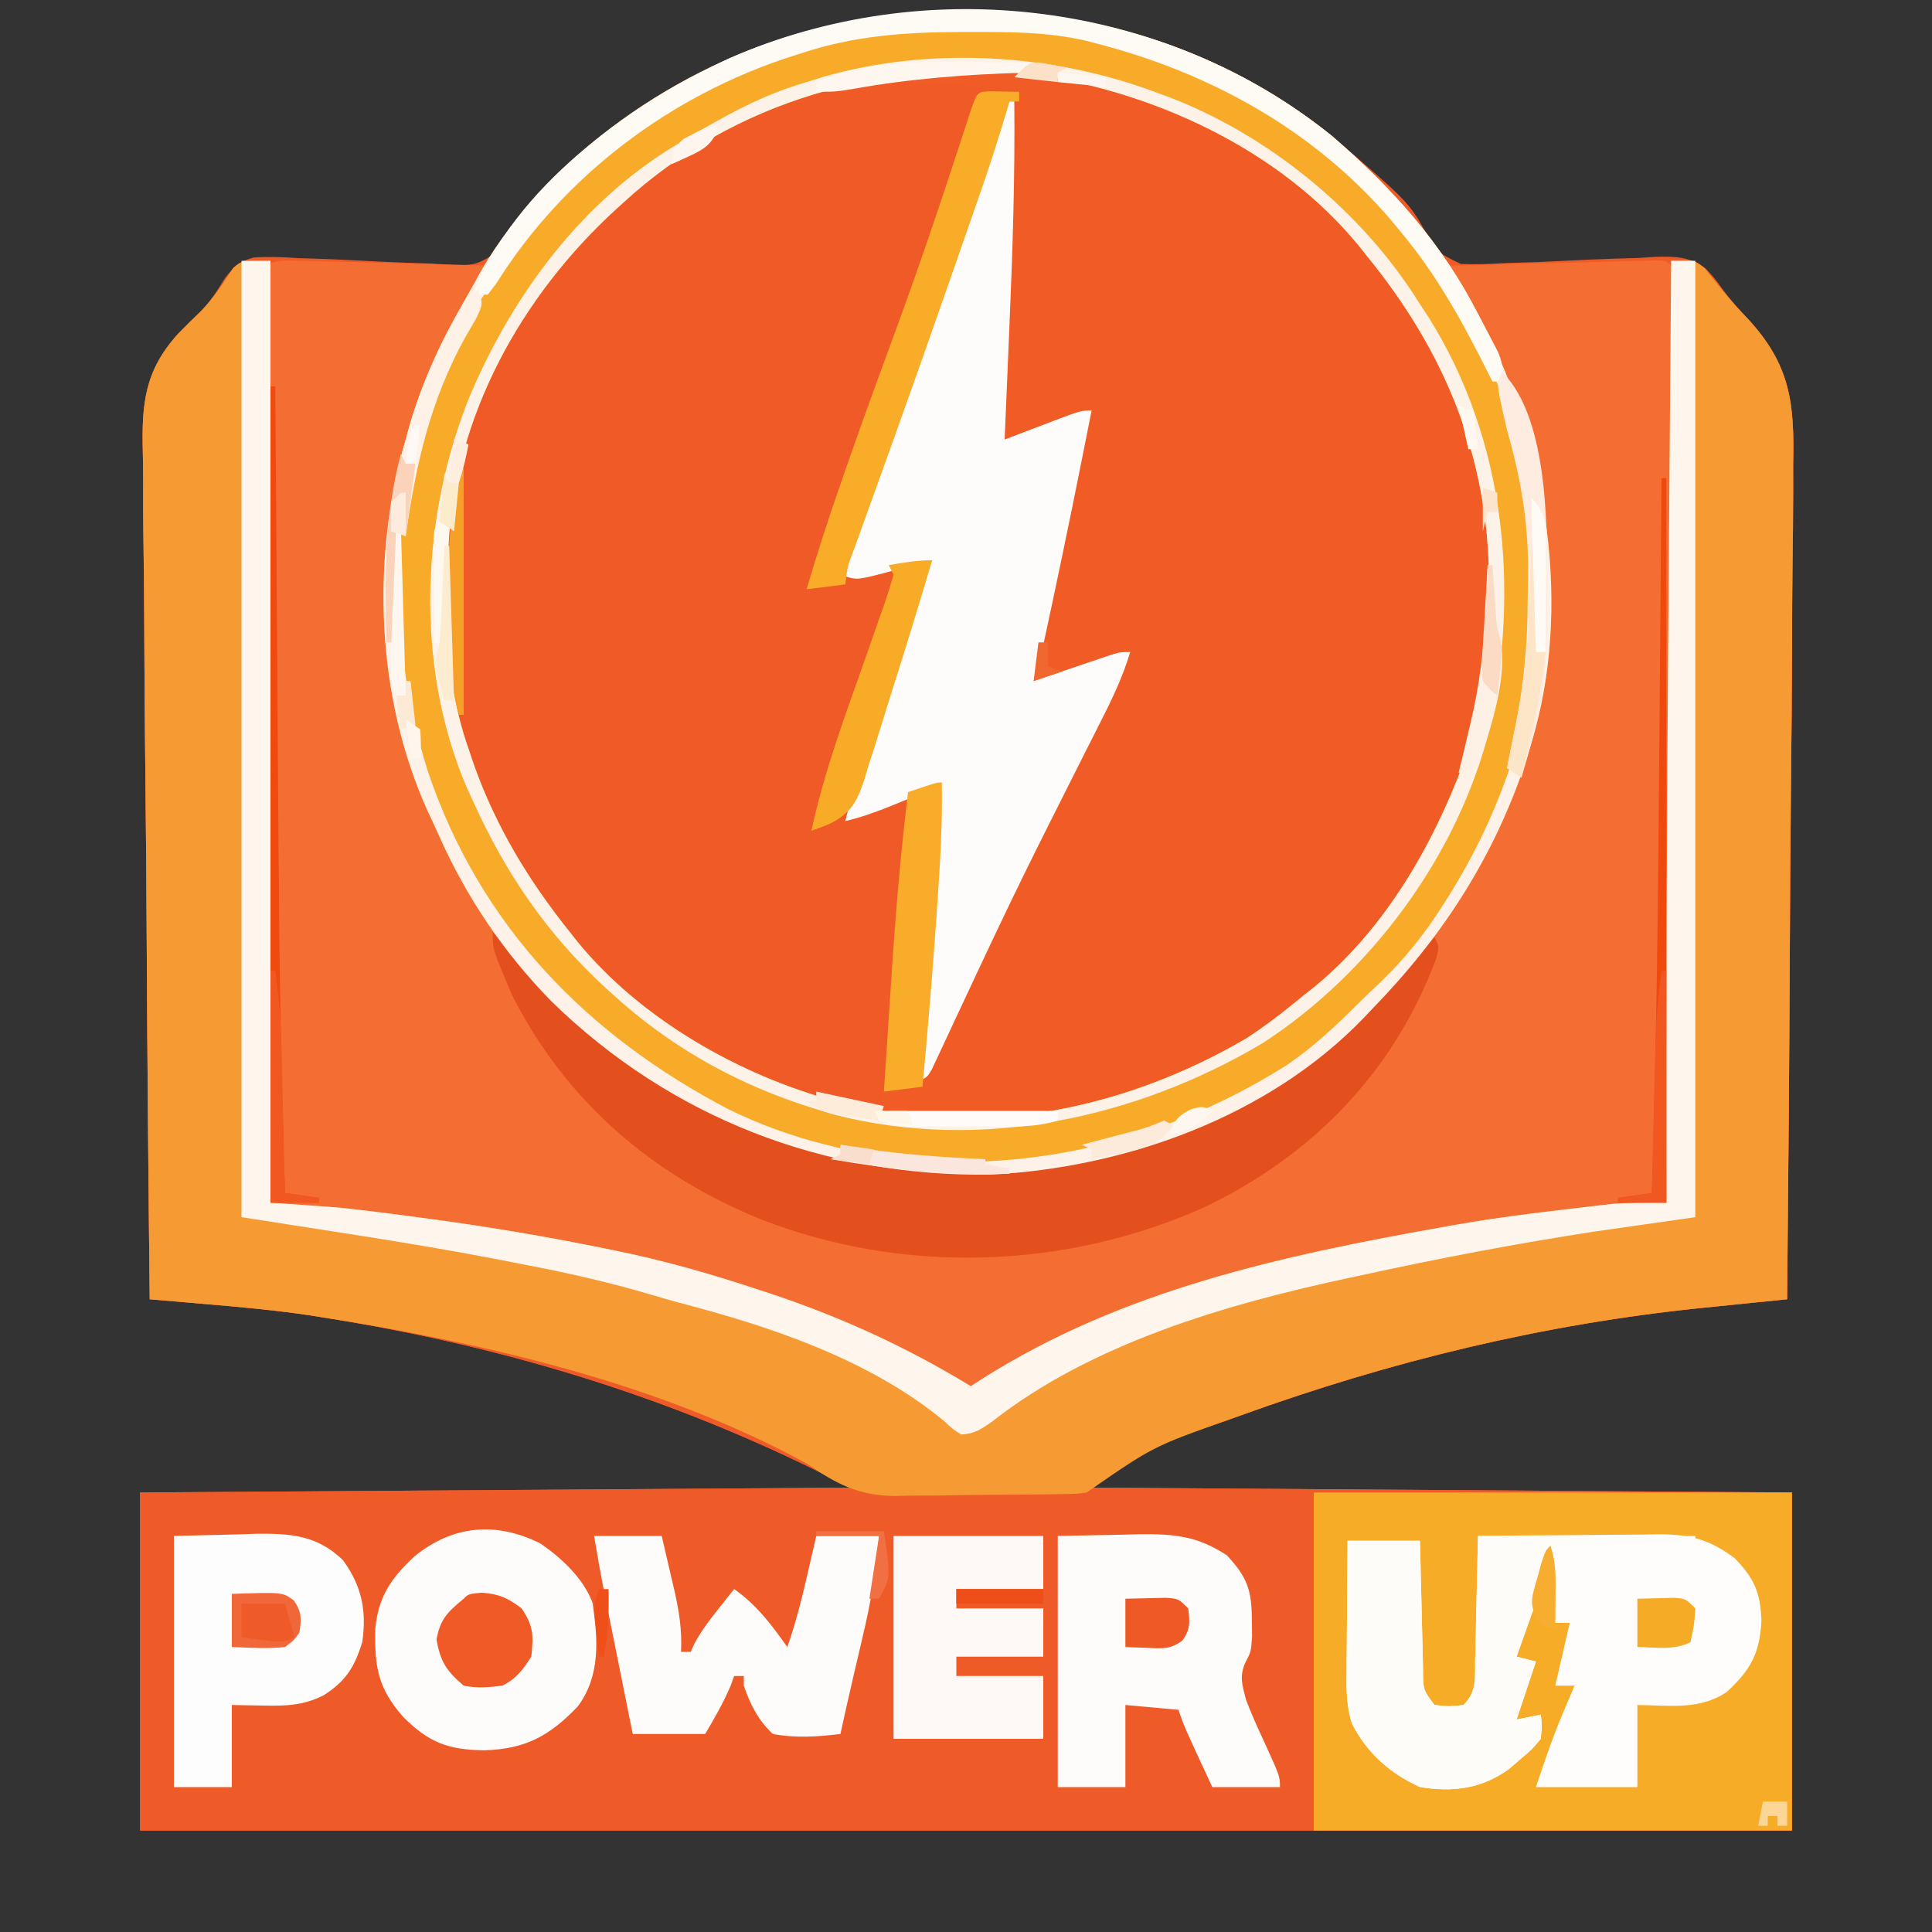 <?xml version="1.0" encoding="UTF-8"?>
<svg version="1.1" xmlns="http://www.w3.org/2000/svg" width="400" height="400">
<rect width="100%" height="100%" fill="#333333" stroke="none"/>
<path d="M0 0 C15.839 13.636 15.839 13.636 19.415 19.872 C22.145 24.337 22.145 24.337 26.717 26.514 C29.756 26.652 32.695 26.539 35.73 26.34 C37.999 26.273 40.267 26.206 42.535 26.139 C46.093 25.983 49.649 25.812 53.206 25.635 C56.651 25.478 60.095 25.376 63.543 25.277 C64.598 25.206 65.654 25.134 66.741 25.061 C70.888 24.951 73.968 24.921 77.388 27.428 C79.315 29.537 79.315 29.537 81.058 31.955 C82.662 34.073 84.193 35.888 86.018 37.783 C94.974 47.423 95.816 55.288 95.518 68.089 C95.515 69.983 95.517 71.877 95.523 73.77 C95.526 78.87 95.462 83.966 95.385 89.065 C95.316 94.409 95.31 99.752 95.297 105.096 C95.263 115.197 95.172 125.297 95.062 135.397 C94.938 146.903 94.878 158.41 94.823 169.917 C94.708 193.57 94.515 217.223 94.27 240.875 C93.456 240.957 92.641 241.039 91.803 241.124 C88.72 241.435 85.638 241.749 82.556 242.064 C80.591 242.264 78.626 242.462 76.66 242.66 C43.772 246.028 12.343 253.655 -18.73 264.875 C-19.512 265.156 -20.294 265.437 -21.099 265.726 C-36.432 270.997 -36.432 270.997 -49.73 279.875 C22.045 280.37 22.045 280.37 95.27 280.875 C95.27 303.975 95.27 327.075 95.27 350.875 C-17.59 350.875 -130.45 350.875 -246.73 350.875 C-246.73 327.775 -246.73 304.675 -246.73 280.875 C-198.22 280.545 -149.71 280.215 -99.73 279.875 C-134.326 261.825 -170.399 250.712 -208.918 244.625 C-209.865 244.474 -210.812 244.323 -211.788 244.167 C-219.059 243.091 -226.347 242.443 -233.669 241.821 C-234.735 241.73 -235.8 241.638 -236.897 241.544 C-239.508 241.32 -242.119 241.097 -244.73 240.875 C-245.011 216.083 -245.223 191.292 -245.352 166.499 C-245.414 154.986 -245.498 143.475 -245.636 131.962 C-245.756 121.924 -245.833 111.886 -245.86 101.847 C-245.875 96.534 -245.912 91.224 -245.999 85.913 C-246.081 80.904 -246.106 75.897 -246.088 70.888 C-246.091 69.058 -246.115 67.229 -246.161 65.4 C-246.402 55.399 -245.768 48.638 -238.866 41.008 C-237.309 39.413 -235.725 37.854 -234.118 36.31 C-232.138 34.262 -230.688 31.957 -229.205 29.535 C-227.263 27.011 -226.311 26.034 -223.22 25.187 C-220.141 24.981 -217.215 25.095 -214.137 25.312 C-212.478 25.364 -212.478 25.364 -210.787 25.416 C-206.075 25.562 -201.371 25.816 -196.664 26.06 C-193.217 26.223 -189.772 26.331 -186.324 26.438 C-185.267 26.512 -184.209 26.587 -183.12 26.664 C-177.323 26.861 -177.323 26.861 -172.535 23.927 C-170.755 21.65 -169.227 19.345 -167.73 16.875 C-126.684 -33.086 -50.165 -40.385 0 0 Z " fill="#EF5A26" transform="translate(275.73,28.125)"/>
<path d="M0 0 C0 64.35 0 128.7 0 195 C4.62 195.33 9.24 195.66 14 196 C19.765 196.598 25.507 197.35 31.25 198.125 C32.437 198.284 32.437 198.284 33.649 198.447 C45.619 200.073 57.479 202.075 69.312 204.5 C69.993 204.637 70.674 204.775 71.375 204.916 C81.476 206.973 91.225 209.765 101 213 C102.006 213.331 103.011 213.663 104.048 214.004 C118.598 218.897 131.884 225.02 145 233 C145.764 232.504 146.529 232.007 147.316 231.496 C176.355 213.08 209.536 205.942 243 200 C244.468 199.739 244.468 199.739 245.966 199.473 C253.369 198.197 260.787 197.229 268.25 196.375 C269.928 196.174 269.928 196.174 271.641 195.969 C272.734 195.842 273.827 195.716 274.953 195.586 C275.924 195.473 276.895 195.36 277.896 195.244 C281.613 194.952 285.271 194.985 289 195 C288.999 194.42 288.998 193.84 288.997 193.243 C288.923 152.552 289.12 111.868 289.445 71.178 C289.508 63.383 289.567 55.587 289.627 47.792 C289.748 31.861 289.873 15.931 290 0 C294.769 -0.185 294.769 -0.185 296.852 1.477 C298.104 2.994 299.341 4.524 300.567 6.063 C302.267 8.115 303.947 10.006 305.79 11.912 C314.714 21.544 315.545 29.443 315.249 42.214 C315.246 44.108 315.247 46.002 315.254 47.895 C315.257 52.995 315.192 58.091 315.115 63.19 C315.046 68.534 315.04 73.877 315.027 79.221 C314.993 89.322 314.903 99.422 314.792 109.522 C314.669 121.028 314.609 132.535 314.554 144.042 C314.439 167.695 314.246 191.348 314 215 C313.186 215.082 312.372 215.164 311.533 215.249 C308.451 215.56 305.368 215.874 302.286 216.189 C300.321 216.389 298.356 216.587 296.391 216.785 C263.502 220.153 232.073 227.78 201 239 C200.218 239.281 199.437 239.562 198.631 239.851 C183.299 245.122 183.299 245.122 170 254 C241.775 254.495 241.775 254.495 315 255 C315 278.1 315 301.2 315 325 C202.14 325 89.28 325 -27 325 C-27 301.9 -27 278.8 -27 255 C21.51 254.67 70.02 254.34 120 254 C85.405 235.95 49.332 224.837 10.812 218.75 C9.866 218.599 8.919 218.448 7.943 218.292 C0.672 217.216 -6.617 216.568 -13.939 215.946 C-15.004 215.855 -16.069 215.763 -17.167 215.669 C-19.778 215.445 -22.389 215.222 -25 215 C-25.281 190.208 -25.492 165.417 -25.622 140.624 C-25.684 129.111 -25.768 117.6 -25.905 106.087 C-26.025 96.049 -26.102 86.011 -26.129 75.972 C-26.145 70.659 -26.181 65.349 -26.269 60.038 C-26.351 55.029 -26.375 50.022 -26.357 45.013 C-26.361 43.183 -26.384 41.354 -26.43 39.525 C-26.671 29.538 -26.04 22.764 -19.157 15.135 C-17.605 13.537 -16.026 11.979 -14.417 10.438 C-11.767 7.749 -9.778 4.606 -7.695 1.477 C-6 0 -6 0 0 0 Z " fill="#EF5B28" transform="translate(56,54)"/>
<path d="M0 0 C0.881 0.02 1.762 0.04 2.669 0.061 C3.621 0.088 4.573 0.115 5.554 0.143 C6.528 0.166 7.502 0.19 8.505 0.214 C11.623 0.291 14.741 0.375 17.859 0.459 C19.97 0.512 22.08 0.565 24.191 0.617 C29.372 0.747 34.553 0.882 39.734 1.022 C39.342 1.733 38.95 2.445 38.547 3.177 C27.465 23.38 19.265 43.482 19.484 66.897 C19.491 67.952 19.497 69.007 19.504 70.094 C19.603 77.562 20.065 84.722 21.734 92.022 C22.101 93.725 22.101 93.725 22.476 95.463 C27.142 114.934 35.835 131.751 48.734 147.022 C49.411 147.845 50.087 148.669 50.785 149.518 C69.867 171.879 99.652 185.457 128.646 187.881 C139.828 188.634 150.709 188.148 161.734 186.022 C162.962 185.788 164.191 185.555 165.457 185.315 C187.258 180.535 206.787 169.53 222.734 154.022 C223.344 153.462 223.953 152.903 224.582 152.326 C244.563 133.482 257.053 104.757 258.152 77.526 C258.413 64.152 258.149 51 254.734 38.022 C254.417 36.806 254.1 35.591 253.773 34.338 C250.738 24.167 245.837 15.105 240.686 5.868 C239.734 4.022 239.734 4.022 238.734 1.022 C245.124 0.854 251.514 0.694 257.905 0.54 C260.081 0.486 262.257 0.431 264.432 0.374 C267.552 0.292 270.672 0.217 273.792 0.143 C274.772 0.116 275.751 0.089 276.76 0.061 C277.66 0.041 278.561 0.021 279.49 0 C280.287 -0.02 281.084 -0.04 281.905 -0.061 C283.734 0.022 283.734 0.022 284.734 1.022 C284.832 2.635 284.86 4.253 284.861 5.87 C284.864 6.922 284.867 7.974 284.869 9.058 C284.866 10.807 284.866 10.807 284.863 12.592 C284.866 14.425 284.866 14.425 284.869 16.295 C284.872 19.677 284.871 23.059 284.868 26.441 C284.866 30.036 284.868 33.632 284.87 37.228 C284.871 43.33 284.869 49.432 284.864 55.534 C284.86 61.672 284.859 67.81 284.864 73.948 C284.896 114.317 284.585 154.66 283.734 195.022 C282.426 195.158 281.118 195.295 279.771 195.435 C278.04 195.617 276.309 195.798 274.578 195.979 C273.718 196.069 272.857 196.159 271.971 196.251 C266.212 196.856 260.465 197.502 254.734 198.334 C253.887 198.457 253.04 198.579 252.167 198.706 C240.297 200.478 228.506 202.694 216.734 205.022 C215.773 205.21 214.813 205.397 213.823 205.591 C187.61 210.814 161.234 219.272 138.734 234.022 C137.639 233.295 137.639 233.295 136.523 232.553 C99.935 209.065 55.367 202.684 13.025 197.633 C12.182 197.532 11.339 197.432 10.47 197.328 C8.884 197.14 7.297 196.953 5.71 196.77 C2.008 196.334 -1.618 195.778 -5.266 195.022 C-6.143 153.891 -6.401 112.784 -6.338 71.646 C-6.327 63.911 -6.321 56.175 -6.316 48.44 C-6.306 32.634 -6.289 16.828 -6.266 1.022 C-3.912 -0.155 -2.618 -0.067 0 0 Z " fill="#F46E33" transform="translate(61.266,53.978)"/>
<path d="M0 0 C0 64.35 0 128.7 0 195 C4.62 195.33 9.24 195.66 14 196 C19.765 196.598 25.507 197.35 31.25 198.125 C32.437 198.284 32.437 198.284 33.649 198.447 C45.619 200.073 57.479 202.075 69.312 204.5 C69.993 204.637 70.674 204.775 71.375 204.916 C81.476 206.973 91.225 209.765 101 213 C102.006 213.331 103.011 213.663 104.048 214.004 C118.598 218.897 131.884 225.02 145 233 C145.764 232.504 146.529 232.007 147.316 231.496 C176.355 213.08 209.536 205.942 243 200 C244.468 199.739 244.468 199.739 245.966 199.473 C253.369 198.197 260.787 197.229 268.25 196.375 C269.928 196.174 269.928 196.174 271.641 195.969 C272.734 195.842 273.827 195.716 274.953 195.586 C275.924 195.473 276.895 195.36 277.896 195.244 C281.613 194.952 285.271 194.985 289 195 C288.999 194.42 288.998 193.84 288.997 193.243 C288.923 152.552 289.12 111.868 289.445 71.178 C289.508 63.383 289.567 55.587 289.627 47.792 C289.748 31.861 289.873 15.931 290 0 C294.769 -0.185 294.769 -0.185 296.852 1.477 C298.104 2.994 299.341 4.524 300.567 6.063 C302.267 8.115 303.947 10.006 305.79 11.912 C314.714 21.544 315.545 29.443 315.249 42.214 C315.246 44.108 315.247 46.002 315.254 47.895 C315.257 52.995 315.192 58.091 315.115 63.19 C315.046 68.534 315.04 73.877 315.027 79.221 C314.993 89.322 314.903 99.422 314.792 109.522 C314.669 121.028 314.609 132.535 314.554 144.042 C314.439 167.695 314.246 191.348 314 215 C313.186 215.082 312.372 215.164 311.533 215.249 C308.451 215.56 305.368 215.874 302.286 216.189 C300.321 216.389 298.356 216.587 296.391 216.785 C263.502 220.153 232.073 227.78 201 239 C200.218 239.281 199.437 239.562 198.631 239.851 C182.697 245.493 182.697 245.493 169 255 C167.005 255.281 167.005 255.281 164.525 255.322 C163.597 255.341 162.668 255.361 161.712 255.38 C160.199 255.393 160.199 255.393 158.656 255.406 C157.098 255.423 157.098 255.423 155.508 255.441 C153.302 255.46 151.097 255.473 148.891 255.48 C145.541 255.5 142.193 255.562 138.844 255.625 C136.698 255.638 134.552 255.649 132.406 255.656 C131.414 255.681 130.422 255.706 129.4 255.731 C121.757 255.683 117.211 253.263 111 249 C80.826 232.515 44.495 224.064 10.812 218.75 C9.866 218.599 8.919 218.448 7.944 218.292 C0.672 217.216 -6.616 216.568 -13.939 215.946 C-15.004 215.855 -16.069 215.763 -17.167 215.669 C-19.778 215.445 -22.389 215.222 -25 215 C-25.281 190.208 -25.492 165.417 -25.622 140.624 C-25.684 129.111 -25.768 117.6 -25.905 106.087 C-26.025 96.049 -26.102 86.011 -26.129 75.972 C-26.145 70.659 -26.181 65.349 -26.269 60.038 C-26.351 55.029 -26.375 50.022 -26.357 45.013 C-26.361 43.183 -26.384 41.354 -26.43 39.525 C-26.671 29.538 -26.04 22.764 -19.157 15.135 C-17.605 13.537 -16.026 11.979 -14.417 10.438 C-11.767 7.749 -9.778 4.606 -7.695 1.477 C-6 0 -6 0 0 0 Z " fill="#F69B34" transform="translate(56,54)"/>
<path d="M0 0 C1.194 0.007 1.194 0.007 2.411 0.015 C27.361 0.493 50.726 9.499 69.938 25.312 C71.026 26.173 71.026 26.173 72.137 27.051 C90.717 42.346 105.366 68.757 107.754 92.729 C109.942 123.598 104.779 153.019 84.016 176.961 C83.33 177.737 82.644 178.513 81.938 179.312 C81.437 179.944 80.937 180.576 80.422 181.227 C70.563 193.635 56.026 201.655 41.938 208.312 C40.782 208.869 39.627 209.426 38.438 210 C33.367 211.902 28.219 213.14 22.938 214.312 C21.634 214.626 21.634 214.626 20.305 214.945 C13.25 216.406 6.24 216.52 -0.938 216.562 C-1.937 216.572 -2.936 216.581 -3.966 216.591 C-9.058 216.569 -13.3 216.347 -18.062 214.312 C-17.733 213.322 -17.402 212.333 -17.062 211.312 C-14.422 210.982 -11.783 210.653 -9.062 210.312 C-8.732 209.16 -8.402 208.008 -8.062 206.82 C-5.799 200.042 -2.439 193.768 0.8 187.418 C2.737 183.619 4.655 179.809 6.574 176 C7.144 174.87 7.144 174.87 7.726 173.718 C10.818 167.58 13.812 161.4 16.75 155.188 C22.297 143.471 28.101 131.887 33.938 120.312 C33.403 120.494 32.868 120.676 32.317 120.863 C29.9 121.683 27.481 122.498 25.062 123.312 C24.221 123.599 23.379 123.885 22.512 124.18 C21.303 124.586 21.303 124.586 20.07 125 C19.327 125.251 18.583 125.503 17.817 125.762 C15.938 126.312 15.938 126.312 13.938 126.312 C15.21 119.153 16.579 112.021 18.066 104.902 C18.358 103.501 18.358 103.501 18.656 102.072 C19.063 100.121 19.47 98.171 19.879 96.221 C20.505 93.227 21.127 90.232 21.748 87.236 C22.146 85.333 22.543 83.43 22.941 81.527 C23.127 80.632 23.312 79.736 23.503 78.813 C23.677 77.988 23.851 77.162 24.03 76.312 C24.181 75.586 24.333 74.86 24.489 74.111 C24.938 72.312 24.938 72.312 25.938 70.312 C24.806 70.746 23.674 71.179 22.508 71.625 C21.026 72.188 19.544 72.75 18.062 73.312 C17.316 73.599 16.57 73.885 15.801 74.18 C10.164 76.312 10.164 76.312 7.938 76.312 C7.627 59.781 8.131 43.325 8.875 26.812 C8.919 25.815 8.962 24.817 9.007 23.789 C9.133 20.932 9.266 18.075 9.402 15.219 C9.441 14.349 9.48 13.479 9.519 12.583 C9.822 6.544 9.822 6.544 10.938 4.312 C8.13 3.533 5.517 3.141 2.609 2.996 C1.411 2.933 1.411 2.933 0.188 2.869 C-1.05 2.81 -1.05 2.81 -2.312 2.75 C-3.153 2.707 -3.993 2.664 -4.859 2.619 C-6.927 2.513 -8.995 2.412 -11.062 2.312 C-7.314 -0.187 -4.345 -0.032 0 0 Z " fill="#F05B26" transform="translate(200.062,14.688)"/>
<path d="M0 0 C12.482 10.746 22.789 22.146 30.27 36.875 C30.746 37.79 30.746 37.79 31.232 38.723 C44.534 64.441 49.919 97.73 41.27 125.875 C40.929 127.008 40.589 128.141 40.238 129.309 C33.658 149.249 22.861 165.92 8.27 180.875 C7.457 181.734 7.457 181.734 6.628 182.611 C-13.147 203.137 -42.742 213.654 -70.723 215.078 C-105.152 215.494 -136.762 203.354 -161.496 179.262 C-171.446 169.115 -179.182 157.627 -184.936 144.665 C-185.66 143.034 -186.42 141.418 -187.184 139.805 C-197.859 116.202 -198.942 87.519 -191.73 62.875 C-191.38 61.607 -191.029 60.338 -190.668 59.031 C-187.616 48.942 -182.931 39.999 -177.73 30.875 C-177.188 29.888 -176.645 28.9 -176.086 27.883 C-161.951 3.764 -135.19 -14.625 -108.41 -21.742 C-70.594 -31.159 -30.84 -24.827 0 0 Z M-146.73 13.875 C-147.247 14.344 -147.764 14.813 -148.296 15.296 C-167.817 33.195 -181.614 58.021 -182.871 84.885 C-183.28 99.366 -183.635 113.108 -178.73 126.875 C-178.17 128.551 -178.17 128.551 -177.598 130.262 C-172.994 143.144 -166.258 154.231 -157.73 164.875 C-157.194 165.554 -156.658 166.234 -156.105 166.934 C-143 182.924 -122.563 194.557 -102.73 199.875 C-101.653 200.173 -100.575 200.471 -99.465 200.777 C-71.39 207.487 -42.344 201.27 -17.73 186.875 C-13.506 184.16 -9.601 181.07 -5.73 177.875 C-4.954 177.263 -4.178 176.65 -3.379 176.02 C11.001 164.104 20.795 147.15 27.27 129.875 C27.714 128.725 27.714 128.725 28.168 127.551 C31.947 117.129 32.595 106.433 32.52 95.438 C32.527 94.313 32.535 93.188 32.543 92.029 C32.484 66.509 23.306 44.478 7.27 24.875 C6.736 24.201 6.202 23.527 5.652 22.832 C-10.735 2.769 -36.968 -9.238 -62.137 -12.773 C-93.074 -15.8 -123.628 -7.363 -146.73 13.875 Z " fill="#F8AB29" transform="translate(275.73,28.125)"/>
<path d="M0 0 C32.67 0 65.34 0 99 0 C99 23.1 99 46.2 99 70 C66.33 70 33.66 70 0 70 C0 46.9 0 23.8 0 0 Z " fill="#F7AC27" transform="translate(272,309)"/>
<path d="M0 0 C0.33 0 0.66 0 1 0 C1.157 15.443 0.664 30.823 0 46.25 C-0.097 48.568 -0.193 50.885 -0.289 53.203 C-0.522 58.802 -0.759 64.401 -1 70 C0.132 69.567 1.264 69.134 2.43 68.688 C3.911 68.125 5.393 67.562 6.875 67 C7.621 66.714 8.368 66.428 9.137 66.133 C14.773 64 14.773 64 17 64 C14.35 77.48 11.621 90.941 8.75 104.375 C8.363 106.192 8.363 106.192 7.968 108.046 C7.726 109.173 7.484 110.3 7.234 111.461 C7.02 112.459 6.806 113.457 6.585 114.486 C6 117 6 117 5 120 C5.535 119.818 6.07 119.636 6.621 119.449 C9.038 118.63 11.456 117.815 13.875 117 C14.717 116.714 15.559 116.428 16.426 116.133 C17.634 115.727 17.634 115.727 18.867 115.312 C19.611 115.061 20.354 114.81 21.121 114.551 C23 114 23 114 25 114 C23.494 118.995 21.393 123.461 19.035 128.09 C18.646 128.863 18.257 129.636 17.856 130.432 C17.025 132.082 16.192 133.731 15.357 135.379 C13.179 139.683 11.015 143.994 8.852 148.305 C8.426 149.152 8.001 149.999 7.563 150.871 C4.287 157.404 1.076 163.963 -2.062 170.562 C-2.481 171.441 -2.899 172.32 -3.33 173.225 C-5.507 177.815 -7.662 182.416 -9.812 187.02 C-10.274 188.002 -10.735 188.984 -11.211 189.996 C-12.09 191.868 -12.963 193.742 -13.83 195.619 C-14.411 196.856 -14.411 196.856 -15.004 198.117 C-15.342 198.845 -15.681 199.574 -16.03 200.324 C-17 202 -17 202 -19 203 C-18.879 201.76 -18.758 200.52 -18.633 199.242 C-17.55 187.901 -16.644 176.554 -15.875 165.188 C-15.744 163.286 -15.744 163.286 -15.61 161.345 C-15.183 154.88 -14.902 148.479 -15 142 C-16.036 142.422 -17.073 142.843 -18.141 143.277 C-19.51 143.831 -20.88 144.384 -22.25 144.938 C-22.932 145.215 -23.614 145.493 -24.316 145.779 C-27.519 147.07 -30.638 148.218 -34 149 C-31.578 139.055 -28.174 129.431 -24.847 119.763 C-23.867 116.914 -22.892 114.064 -21.918 111.213 C-21.297 109.401 -20.676 107.589 -20.055 105.777 C-19.763 104.925 -19.471 104.073 -19.171 103.196 C-18.9 102.41 -18.63 101.625 -18.351 100.816 C-17.995 99.78 -17.995 99.78 -17.632 98.723 C-17 97 -17 97 -16 95 C-17.68 95.451 -17.68 95.451 -19.395 95.91 C-20.867 96.295 -22.34 96.679 -23.812 97.062 C-24.919 97.361 -24.919 97.361 -26.049 97.666 C-31.66 99.113 -31.66 99.113 -35 98 C-25.839 71.9 -16.672 45.802 -7.375 19.75 C-7.054 18.85 -6.733 17.949 -6.403 17.022 C-5.507 14.509 -4.609 11.996 -3.711 9.484 C-3.448 8.747 -3.186 8.01 -2.915 7.251 C-1.115 2.231 -1.115 2.231 0 0 Z " fill="#FEFCFA" transform="translate(209,21)"/>
<path d="M0 0 C1.98 0 3.96 0 6 0 C6 64.35 6 128.7 6 195 C10.62 195.33 15.24 195.66 20 196 C25.765 196.598 31.507 197.35 37.25 198.125 C38.437 198.284 38.437 198.284 39.649 198.447 C51.619 200.073 63.479 202.075 75.312 204.5 C75.993 204.637 76.674 204.775 77.375 204.916 C87.476 206.973 97.225 209.765 107 213 C108.006 213.331 109.011 213.663 110.048 214.004 C124.598 218.897 137.884 225.02 151 233 C151.764 232.504 152.529 232.007 153.316 231.496 C182.355 213.08 215.536 205.942 249 200 C249.979 199.826 250.957 199.652 251.966 199.473 C259.369 198.197 266.787 197.229 274.25 196.375 C275.928 196.174 275.928 196.174 277.641 195.969 C278.734 195.842 279.827 195.716 280.953 195.586 C281.924 195.473 282.895 195.36 283.896 195.244 C287.613 194.952 291.271 194.985 295 195 C294.999 194.42 294.998 193.84 294.997 193.243 C294.923 152.552 295.12 111.868 295.445 71.178 C295.508 63.383 295.567 55.587 295.627 47.792 C295.748 31.861 295.873 15.931 296 0 C297.65 0 299.3 0 301 0 C301 65.34 301 130.68 301 198 C294.07 198.99 287.14 199.98 280 201 C263.883 203.477 247.929 206.52 232 210 C231.226 210.165 230.452 210.329 229.655 210.499 C204.125 215.942 176.052 224.065 155.305 240.398 C153.061 241.958 151.725 242.861 149 243 C147.309 241.918 147.309 241.918 145.438 240.188 C129.966 227.443 109.655 220.676 90.537 215.689 C88.653 215.177 86.776 214.636 84.905 214.081 C76.56 211.605 68.192 209.669 59.65 208.037 C57.583 207.641 55.518 207.231 53.453 206.82 C35.706 203.385 17.876 200.823 0 198 C0 132.66 0 67.32 0 0 Z " fill="#FEF6ED" transform="translate(50,54)"/>
<path d="M0 0 C3.148 3.085 6.127 6.247 9.044 9.554 C29.661 32.691 59.063 46.917 90 49 C100.493 49.537 110.662 48.994 121 47 C122.228 46.767 123.457 46.533 124.723 46.293 C146.496 41.52 166.096 30.527 182 15 C182.645 14.383 183.289 13.765 183.953 13.129 C187.889 9.287 191.471 5.217 195 1 C196 3 196 3 195.32 5.547 C186.546 29.059 169.527 46.482 146.916 57.152 C118.264 69.828 85.102 70.836 55.914 59.605 C33.053 50.411 15.152 35.037 4 13 C0 3.599 0 3.599 0 0 Z " fill="#E3501E" transform="translate(102,193)"/>
<path d="M0 0 C6.299 -0.076 12.597 -0.129 18.896 -0.165 C21.038 -0.18 23.18 -0.2 25.321 -0.226 C28.404 -0.263 31.487 -0.28 34.57 -0.293 C35.524 -0.308 36.477 -0.324 37.459 -0.34 C43.82 -0.341 47.928 0.699 53.117 4.586 C57.189 8.73 58.507 11.767 58.688 17.625 C58.296 24.39 56.45 27.733 51.5 32.312 C45.865 36.116 39.576 35.071 33 35 C33 40.61 33 46.22 33 52 C26.07 52 19.14 52 12 52 C13.787 46.639 15.496 41.591 17.688 36.438 C18.124 35.405 18.561 34.372 19.012 33.309 C19.338 32.547 19.664 31.785 20 31 C18.68 31 17.36 31 16 31 C16.99 26.71 17.98 22.42 19 18 C17.68 18 16.36 18 15 18 C15 13.05 15 8.1 15 3 C14.662 4.085 14.325 5.171 13.977 6.289 C13.526 7.734 13.076 9.18 12.625 10.625 C12.403 11.338 12.182 12.051 11.953 12.785 C10.678 16.872 9.369 20.944 8 25 C9.32 25.33 10.64 25.66 12 26 C10.68 29.96 9.36 33.92 8 38 C10.475 37.505 10.475 37.505 13 37 C13.262 39.238 13.262 39.238 13 42 C11.207 44.168 11.207 44.168 8.812 46.188 C8.035 46.862 7.258 47.536 6.457 48.23 C0.719 52.363 -5.092 53.087 -12 52 C-18.184 49.194 -23.003 44.943 -26.085 38.857 C-27.267 35.165 -27.249 31.687 -27.195 27.855 C-27.192 27.086 -27.19 26.316 -27.187 25.523 C-27.176 23.078 -27.15 20.633 -27.125 18.188 C-27.115 16.524 -27.106 14.861 -27.098 13.197 C-27.077 9.131 -27.038 5.066 -27 1 C-22.05 1 -17.1 1 -12 1 C-11.951 3.287 -11.902 5.574 -11.852 7.93 C-11.798 10.141 -11.74 12.351 -11.683 14.562 C-11.644 16.1 -11.609 17.639 -11.578 19.177 C-11.533 21.387 -11.475 23.596 -11.414 25.805 C-11.403 26.494 -11.391 27.184 -11.379 27.895 C-11.35 31.892 -11.35 31.892 -9 35 C-6 35.333 -6 35.333 -3 35 C-0.17 32.17 -0.648 29.38 -0.586 25.586 C-0.567 24.856 -0.547 24.127 -0.527 23.375 C-0.467 21.042 -0.421 18.708 -0.375 16.375 C-0.337 14.794 -0.298 13.214 -0.258 11.633 C-0.162 7.755 -0.078 3.878 0 0 Z " fill="#FEFDFB" transform="translate(306,318)"/>
<path d="M0 0 C12.482 10.746 22.789 22.146 30.27 36.875 C30.746 37.79 30.746 37.79 31.232 38.723 C44.534 64.441 49.919 97.73 41.27 125.875 C40.929 127.008 40.589 128.141 40.238 129.309 C33.658 149.249 22.861 165.92 8.27 180.875 C7.457 181.734 7.457 181.734 6.628 182.611 C-13.147 203.137 -42.742 213.654 -70.723 215.078 C-105.152 215.494 -136.762 203.354 -161.496 179.262 C-171.446 169.115 -179.182 157.627 -184.936 144.665 C-185.66 143.034 -186.42 141.418 -187.184 139.805 C-197.859 116.202 -198.942 87.519 -191.73 62.875 C-191.38 61.607 -191.029 60.338 -190.668 59.031 C-187.616 48.942 -182.931 39.999 -177.73 30.875 C-177.188 29.888 -176.645 28.9 -176.086 27.883 C-161.951 3.764 -135.19 -14.625 -108.41 -21.742 C-70.594 -31.159 -30.84 -24.827 0 0 Z M-109.73 -18.125 C-110.408 -17.911 -111.085 -17.696 -111.783 -17.476 C-142.765 -7.504 -166.694 14.878 -181.625 43.439 C-195.447 70.91 -196.342 102.868 -187.043 131.875 C-176.238 163.638 -154.239 186.232 -124.73 201.625 C-118.212 204.79 -111.756 207.119 -104.73 208.875 C-103.555 209.174 -102.379 209.473 -101.168 209.781 C-69.601 216.767 -36.408 209.585 -9.336 192.395 C-3.742 188.634 1.073 184.029 5.84 179.29 C7.15 177.993 8.49 176.725 9.832 175.461 C15.128 170.397 19.383 165.082 23.27 158.875 C23.62 158.32 23.971 157.765 24.332 157.193 C29.213 149.357 33.107 141.389 36.207 132.688 C36.489 131.905 36.772 131.123 37.062 130.317 C40.873 119.033 41.643 107.497 41.64 95.674 C41.645 93.574 41.681 91.476 41.719 89.377 C41.801 79.311 40.109 70.536 37.27 60.875 C36.818 59.268 36.818 59.268 36.358 57.628 C28.167 29.237 5.845 4.942 -19.616 -9.17 C-28.862 -14.013 -38.627 -17.528 -48.73 -20.125 C-49.437 -20.312 -50.144 -20.499 -50.873 -20.691 C-58.749 -22.533 -66.686 -22.522 -74.73 -22.5 C-75.463 -22.499 -76.196 -22.499 -76.951 -22.498 C-88.301 -22.46 -98.903 -21.722 -109.73 -18.125 Z " fill="#FDF1E8" transform="translate(275.73,28.125)"/>
<path d="M0 0 C0.692 0.251 1.385 0.502 2.098 0.76 C23.28 8.595 43.1 24.73 55 44 C55.57 44.864 56.14 45.727 56.727 46.617 C72.754 72.106 75.643 102.866 69.375 131.895 C62.965 157.936 44.786 182.511 22.348 197.016 C-3.908 212.579 -35.94 219.487 -66.059 211.836 C-68.058 211.271 -70.028 210.655 -72 210 C-72.649 209.786 -73.298 209.571 -73.967 209.351 C-88.188 204.479 -100.876 197.108 -112 187 C-112.519 186.53 -113.039 186.059 -113.574 185.575 C-125.631 174.516 -134.273 161.922 -141 147 C-141.492 145.931 -141.985 144.863 -142.492 143.762 C-153.139 118.544 -151.877 88.032 -141.727 62.984 C-132.921 42.205 -118.609 22.737 -99 11 C-98.404 10.641 -97.809 10.281 -97.195 9.911 C-89.103 5.07 -81.117 0.589 -72 -2 C-70.828 -2.37 -69.656 -2.74 -68.449 -3.121 C-46.487 -9.42 -21.242 -7.923 0 0 Z M-110 23 C-110.517 23.469 -111.033 23.938 -111.565 24.421 C-131.087 42.32 -144.884 67.146 -146.141 94.01 C-146.549 108.491 -146.904 122.233 -142 136 C-141.439 137.676 -141.439 137.676 -140.867 139.387 C-136.263 152.269 -129.528 163.356 -121 174 C-120.464 174.679 -119.927 175.359 -119.375 176.059 C-106.269 192.049 -85.832 203.682 -66 209 C-64.922 209.298 -63.845 209.596 -62.734 209.902 C-34.659 216.612 -5.614 210.395 19 196 C23.224 193.285 27.13 190.195 31 187 C31.776 186.388 32.552 185.775 33.352 185.145 C47.731 173.229 57.525 156.275 64 139 C64.445 137.85 64.445 137.85 64.898 136.676 C68.678 126.254 69.325 115.558 69.25 104.562 C69.258 103.438 69.265 102.313 69.273 101.154 C69.215 75.634 60.036 53.603 44 34 C43.466 33.326 42.933 32.652 42.383 31.957 C25.996 11.894 -0.238 -0.113 -25.406 -3.648 C-56.343 -6.675 -86.898 1.762 -110 23 Z " fill="#FDF2E7" transform="translate(239,19)"/>
<path d="M0 0 C4.29 -0.083 8.58 -0.165 13 -0.25 C14.337 -0.286 15.674 -0.323 17.051 -0.36 C24.206 -0.427 28.968 0.046 35 4 C39.246 8.572 40.153 11.203 40.188 17.375 C40.202 18.517 40.216 19.659 40.23 20.836 C40 24 40 24 38.926 26.039 C37.52 29.018 38.18 30.84 39 34 C40.075 36.804 41.302 39.525 42.562 42.25 C46 49.757 46 49.757 46 52 C41.38 52 36.76 52 32 52 C26.125 39.375 26.125 39.375 25 36 C21.37 35.67 17.74 35.34 14 35 C14 40.61 14 46.22 14 52 C9.38 52 4.76 52 0 52 C0 34.84 0 17.68 0 0 Z " fill="#FEFCFB" transform="translate(219,318)"/>
<path d="M0 0 C4.399 2.972 9.009 7.29 10.875 12.363 C11.968 19.932 12.538 27.381 7.812 33.754 C2.016 39.855 -3.049 42.61 -11.508 42.848 C-19.019 42.786 -23.107 41.205 -28.34 35.945 C-33.597 29.992 -34.282 25.527 -34.125 17.73 C-33.493 10.978 -30.794 7.128 -25.883 2.598 C-18.027 -3.73 -9.145 -4.54 0 0 Z " fill="#FEFCFB" transform="translate(111.82,319.527)"/>
<path d="M0 0 C4.62 0 9.24 0 14 0 C14.675 2.873 15.34 5.748 16 8.625 C16.191 9.433 16.382 10.241 16.578 11.074 C17.579 15.472 18.235 19.456 18 24 C18.66 24 19.32 24 20 24 C20.383 23.157 20.383 23.157 20.773 22.297 C22.157 19.706 23.799 17.549 25.625 15.25 C26.257 14.451 26.888 13.652 27.539 12.828 C28.021 12.225 28.503 11.622 29 11 C33.696 14.315 36.725 18.363 40 23 C41.736 18.105 42.969 13.179 44.125 8.125 C44.307 7.341 44.489 6.558 44.676 5.75 C45.12 3.834 45.56 1.917 46 0 C50.29 0 54.58 0 59 0 C58.418 7.217 57.244 14.026 55.562 21.062 C55.126 22.928 54.69 24.794 54.254 26.66 C54.044 27.55 53.834 28.439 53.618 29.356 C52.713 33.23 51.855 37.114 51 41 C46.203 41.591 41.769 41.89 37 41 C33.947 38.094 32.364 34.963 31 31 C31 30.34 31 29.68 31 29 C30.34 29 29.68 29 29 29 C28.753 29.681 28.505 30.361 28.25 31.062 C26.758 34.569 24.932 37.716 23 41 C18.05 41 13.1 41 8 41 C7.02 36.126 6.042 31.251 5.064 26.376 C4.732 24.719 4.399 23.063 4.066 21.406 C3.586 19.018 3.107 16.63 2.629 14.242 C2.481 13.508 2.333 12.773 2.181 12.016 C1.381 8.017 0.671 4.025 0 0 Z " fill="#FEFCFB" transform="translate(123,318)"/>
<path d="M0 0 C6.435 -0.155 6.435 -0.155 13 -0.312 C14.337 -0.358 15.674 -0.404 17.051 -0.45 C24.2 -0.533 29.678 -0.135 35 5 C38.877 10.303 39.956 15.516 39 22 C37.377 27.212 35.601 30.042 31 33 C26.803 35.088 23.345 35.212 18.688 35.125 C15.377 35.063 15.377 35.063 12 35 C12 40.61 12 46.22 12 52 C8.04 52 4.08 52 0 52 C0 34.84 0 17.68 0 0 Z " fill="#FEFDFD" transform="translate(36,318)"/>
<path d="M0 0 C14.85 0 29.7 0 45 0 C45 0.33 45 0.66 45 1 C35.43 1.33 25.86 1.66 16 2 C15.01 4.97 14.02 7.94 13 11 C12.112 13.524 11.217 16.045 10.312 18.562 C9.876 19.781 9.439 20.999 8.988 22.254 C8.662 23.16 8.336 24.066 8 25 C9.32 25.33 10.64 25.66 12 26 C10.68 29.96 9.36 33.92 8 38 C10.475 37.505 10.475 37.505 13 37 C13.262 39.238 13.262 39.238 13 42 C11.207 44.168 11.207 44.168 8.812 46.188 C8.035 46.862 7.258 47.536 6.457 48.23 C0.719 52.363 -5.092 53.087 -12 52 C-18.184 49.194 -23.003 44.943 -26.085 38.857 C-27.267 35.165 -27.249 31.687 -27.195 27.855 C-27.192 27.086 -27.19 26.316 -27.187 25.523 C-27.176 23.078 -27.15 20.633 -27.125 18.188 C-27.115 16.524 -27.106 14.861 -27.098 13.197 C-27.077 9.131 -27.038 5.066 -27 1 C-22.05 1 -17.1 1 -12 1 C-11.951 3.287 -11.902 5.574 -11.852 7.93 C-11.798 10.141 -11.74 12.351 -11.683 14.562 C-11.644 16.1 -11.609 17.639 -11.578 19.177 C-11.533 21.387 -11.475 23.596 -11.414 25.805 C-11.403 26.494 -11.391 27.184 -11.379 27.895 C-11.35 31.892 -11.35 31.892 -9 35 C-6 35.333 -6 35.333 -3 35 C-0.17 32.17 -0.647 29.381 -0.586 25.586 C-0.568 24.939 -0.551 24.293 -0.532 23.626 C-0.469 21.209 -0.423 18.792 -0.375 16.375 C-0.251 10.971 -0.128 5.567 0 0 Z " fill="#FEFCF9" transform="translate(306,318)"/>
<path d="M0 0 C10.23 0 20.46 0 31 0 C31 3.63 31 7.26 31 11 C25.06 11 19.12 11 13 11 C13 12.32 13 13.64 13 15 C18.94 15 24.88 15 31 15 C31 18.3 31 21.6 31 25 C25.06 25 19.12 25 13 25 C13 26.32 13 27.64 13 29 C18.94 29 24.88 29 31 29 C31 33.29 31 37.58 31 42 C20.77 42 10.54 42 0 42 C0 28.14 0 14.28 0 0 Z " fill="#FEF8F6" transform="translate(185,318)"/>
<path d="M0 0 C12.529 10.786 22.659 22.163 30.27 36.875 C30.761 37.794 31.252 38.713 31.758 39.66 C32.215 40.535 32.673 41.411 33.145 42.312 C33.554 43.095 33.964 43.877 34.387 44.684 C35.27 46.875 35.27 46.875 35.27 50.875 C34.61 50.875 33.95 50.875 33.27 50.875 C33.014 50.362 32.758 49.85 32.494 49.321 C27.196 38.779 21.878 28.954 14.27 19.875 C13.563 19.018 12.857 18.161 12.129 17.277 C-3.794 -1.251 -25.223 -13.055 -48.73 -19.125 C-49.408 -19.303 -50.085 -19.481 -50.783 -19.665 C-58.696 -21.514 -66.649 -21.523 -74.73 -21.5 C-75.463 -21.499 -76.196 -21.499 -76.951 -21.498 C-88.301 -21.46 -98.903 -20.722 -109.73 -17.125 C-110.408 -16.911 -111.085 -16.696 -111.783 -16.476 C-136.801 -8.423 -158.935 8.181 -172.926 30.488 C-173.521 31.276 -174.117 32.064 -174.73 32.875 C-175.72 32.875 -176.71 32.875 -177.73 32.875 C-169.296 10.59 -145.521 -6.308 -124.707 -16.075 C-83.881 -33.945 -34.823 -28.033 0 0 Z " fill="#FEFAF4" transform="translate(275.73,28.125)"/>
<path d="M0 0 C2.051 0.033 4.102 0.065 6.152 0.098 C6.152 0.758 6.152 1.418 6.152 2.098 C5.492 2.098 4.832 2.098 4.152 2.098 C3.974 2.709 3.795 3.32 3.611 3.949 C1.848 9.908 -0.064 15.794 -2.113 21.66 C-2.424 22.554 -2.734 23.448 -3.055 24.369 C-4.067 27.28 -5.082 30.189 -6.098 33.098 C-6.804 35.127 -7.51 37.156 -8.217 39.185 C-11.849 49.603 -15.517 60.008 -19.238 70.395 C-19.587 71.368 -19.935 72.341 -20.294 73.343 C-21.966 78.004 -23.642 82.664 -25.325 87.32 C-25.926 88.991 -26.528 90.661 -27.129 92.332 C-27.406 93.094 -27.684 93.857 -27.969 94.642 C-29.361 98.278 -29.361 98.278 -29.848 102.098 C-32.488 102.428 -35.128 102.758 -37.848 103.098 C-35.736 95.836 -33.393 88.677 -30.91 81.535 C-30.524 80.42 -30.138 79.305 -29.74 78.156 C-27.535 71.827 -25.284 65.516 -22.977 59.223 C-22.609 58.221 -22.609 58.221 -22.234 57.198 C-21.229 54.457 -20.222 51.715 -19.215 48.974 C-14.632 36.48 -10.367 23.892 -6.237 11.242 C-6.015 10.567 -5.794 9.892 -5.566 9.197 C-4.968 7.371 -4.374 5.544 -3.781 3.717 C-2.504 0.132 -2.504 0.132 0 0 Z " fill="#F8AC28" transform="translate(204.848,18.902)"/>
<path d="M0 0 C0.147 8.097 -0.312 16.113 -0.875 24.188 C-0.964 25.492 -1.053 26.797 -1.144 28.141 C-1.946 39.774 -2.928 51.389 -4 63 C-6.64 63.33 -9.28 63.66 -12 64 C-11.615 58.063 -11.224 52.126 -10.828 46.19 C-10.695 44.179 -10.563 42.168 -10.433 40.157 C-9.604 27.393 -8.546 14.698 -7 2 C-1.125 0 -1.125 0 0 0 Z " fill="#F8AC2A" transform="translate(195,162)"/>
<path d="M0 0 C-2.843 9.519 -5.735 19.019 -8.768 28.479 C-9.383 30.417 -9.987 32.358 -10.58 34.303 C-11.445 37.137 -12.349 39.955 -13.262 42.773 C-13.645 44.073 -13.645 44.073 -14.036 45.4 C-15.576 50.009 -16.8 52.342 -21.234 54.577 C-22.477 55.082 -23.729 55.568 -25 56 C-22.368 43.659 -17.922 31.888 -13.741 20.009 C-12.774 17.255 -11.816 14.499 -10.859 11.742 C-10.557 10.893 -10.255 10.044 -9.944 9.17 C-9.239 7.132 -8.612 5.068 -8 3 C-8.33 2.34 -8.66 1.68 -9 1 C-5.942 0.456 -3.112 0 0 0 Z " fill="#F8AB27" transform="translate(193,116)"/>
<path d="M0 0 C3.648 0.281 5.348 1.073 8.25 3.25 C10.742 6.987 10.708 8.823 10.25 13.25 C8.454 16.003 7.197 17.776 4.25 19.25 C1.239 19.596 -0.844 19.828 -3.75 19.25 C-7.314 16.206 -8.565 14.307 -9.375 9.688 C-8.597 5.408 -7.047 3.984 -3.75 1.25 C-2.75 0.25 -2.75 0.25 0 0 Z " fill="#EF5A27" transform="translate(99.75,329.75)"/>
<path d="M0 0 C9.994 9.994 9.309 33.939 9.375 47.125 C9.336 57.423 8.907 67.066 6 77 C5.632 78.293 5.265 79.586 4.898 80.879 C4.602 81.909 4.305 82.939 4 84 C3.01 83.34 2.02 82.68 1 82 C1.205 80.987 1.41 79.974 1.621 78.93 C1.893 77.578 2.165 76.227 2.438 74.875 C2.572 74.21 2.707 73.545 2.846 72.859 C4.575 64.253 5.247 56.091 5.295 47.327 C5.307 45.877 5.327 44.427 5.357 42.977 C5.582 31.965 4.028 22.595 1 12 C-1.22 2.44 -1.22 2.44 0 0 Z " fill="#FDECDF" transform="translate(311,77)"/>
<path d="M0 0 C0.33 0 0.66 0 1 0 C1.004 0.63 1.008 1.26 1.013 1.908 C1.117 17.436 1.226 32.963 1.339 48.49 C1.394 55.999 1.447 63.509 1.497 71.019 C1.555 79.703 1.617 88.386 1.684 97.07 C1.689 97.774 1.694 98.479 1.7 99.204 C1.876 121.811 2.229 144.405 3 167 C5.31 167.33 7.62 167.66 10 168 C10 168.33 10 168.66 10 169 C6.7 169 3.4 169 0 169 C0 113.23 0 57.46 0 0 Z " fill="#EF4A10" transform="translate(56,80)"/>
<path d="M0 0 C0.33 0 0.66 0 1 0 C1 49.5 1 99 1 150 C-2.3 150 -5.6 150 -9 150 C-9 149.67 -9 149.34 -9 149 C-6.69 148.67 -4.38 148.34 -2 148 C-1.019 117.47 -0.709 86.942 -0.468 56.399 C-0.417 50.015 -0.361 43.63 -0.307 37.246 C-0.201 24.831 -0.099 12.415 0 0 Z " fill="#EF490E" transform="translate(344,99)"/>
<path d="M0 0 C1 3 1 3 -0.477 6.047 C-1.188 7.284 -1.904 8.518 -2.625 9.75 C-9.921 22.886 -12.92 36.237 -15 51 C-15.66 50.67 -16.32 50.34 -17 50 C-17.33 57.59 -17.66 65.18 -18 73 C-18.33 73 -18.66 73 -19 73 C-19.483 58.404 -19.125 45.054 -15 31 C-14.818 30.347 -14.636 29.695 -14.449 29.022 C-11.632 19.039 -7.462 9.802 -2 1 C-1.34 0.67 -0.68 0.34 0 0 Z " fill="#FEF1E6" transform="translate(99,60)"/>
<path d="M0 0 C10.499 -0.371 10.499 -0.371 12.832 1.355 C14.498 3.701 14.421 5.19 14 8 C12.832 9.645 12.832 9.645 11 11 C7.296 11.402 3.737 11.132 0 11 C0 7.37 0 3.74 0 0 Z " fill="#F06739" transform="translate(48,330)"/>
<path d="M0 0 C1.791 -0.054 3.583 -0.093 5.375 -0.125 C6.373 -0.148 7.37 -0.171 8.398 -0.195 C11 0 11 0 13 2 C13.357 4.784 13.479 6.339 11.805 8.648 C9.374 10.469 7.813 10.304 4.812 10.188 C3.224 10.126 1.636 10.064 0 10 C0 6.7 0 3.4 0 0 Z " fill="#EF5926" transform="translate(233,331)"/>
<path d="M0 0 C0.33 0 0.66 0 1 0 C1 16.83 1 33.66 1 51 C0.67 51 0.34 51 0 51 C-2.13 43.191 -2.3 35.817 -2.25 27.75 C-2.258 26.516 -2.265 25.283 -2.273 24.012 C-2.256 15.835 -1.482 8.039 0 0 Z " fill="#F7A027" transform="translate(95,97)"/>
<path d="M0 0 C1.609 -0.041 3.217 -0.083 4.875 -0.125 C5.78 -0.148 6.685 -0.171 7.617 -0.195 C10 0 10 0 12 2 C11.75 5.562 11.75 5.562 11 9 C7.571 10.715 3.783 10.054 0 10 C0 6.7 0 3.4 0 0 Z " fill="#F6AB27" transform="translate(339,331)"/>
<path d="M0 0 C1.929 0.014 1.929 0.014 3.896 0.027 C7.035 0.051 10.174 0.083 13.312 0.125 C13.807 1.115 13.807 1.115 14.312 2.125 C13.462 2.147 13.462 2.147 12.594 2.169 C0.576 2.511 -11.072 3.395 -22.914 5.504 C-26.688 6.125 -26.688 6.125 -30.688 6.125 C-30.688 5.465 -30.688 4.805 -30.688 4.125 C-20.739 -0.093 -10.666 -0.144 0 0 Z " fill="#FEF7EF" transform="translate(199.688,12.875)"/>
<path d="M0 0 C0.33 0 0.66 0 1 0 C1.8 5.72 2.194 11.322 2.316 17.094 C2.337 17.926 2.358 18.758 2.379 19.615 C2.444 22.243 2.503 24.872 2.562 27.5 C2.606 29.294 2.649 31.089 2.693 32.883 C2.8 37.255 2.901 41.628 3 46 C5.31 46.33 7.62 46.66 10 47 C10 47.33 10 47.66 10 48 C6.7 48 3.4 48 0 48 C0 32.16 0 16.32 0 0 Z " fill="#F05721" transform="translate(56,201)"/>
<path d="M0 0 C0.33 0 0.66 0 1 0 C1 15.84 1 31.68 1 48 C-2.3 48 -5.6 48 -9 48 C-9 47.67 -9 47.34 -9 47 C-5.535 46.505 -5.535 46.505 -2 46 C-1.975 44.891 -1.95 43.782 -1.924 42.639 C-1.829 38.494 -1.729 34.349 -1.628 30.204 C-1.585 28.416 -1.543 26.627 -1.503 24.839 C-1.444 22.257 -1.381 19.675 -1.316 17.094 C-1.3 16.304 -1.283 15.514 -1.266 14.7 C-1.136 9.737 -0.688 4.917 0 0 Z " fill="#F05721" transform="translate(344,201)"/>
<path d="M0 0 C0.33 0 0.66 0 1 0 C1.061 0.892 1.121 1.784 1.184 2.703 C1.267 3.874 1.351 5.044 1.438 6.25 C1.519 7.41 1.6 8.57 1.684 9.766 C1.883 12.827 1.883 12.827 2.582 15.012 C4.339 23.37 0.449 34.001 -2 42 C-3.98 42.495 -3.98 42.495 -6 43 C-5.723 41.842 -5.446 40.685 -5.16 39.492 C-4.794 37.953 -4.428 36.414 -4.062 34.875 C-3.88 34.114 -3.698 33.354 -3.51 32.57 C-1.688 24.884 -0.781 17.513 -0.438 9.625 C-0.394 8.698 -0.351 7.771 -0.307 6.816 C-0.201 4.544 -0.099 2.272 0 0 Z " fill="#FDF1E5" transform="translate(308,117)"/>
<path d="M0 0 C0.33 0 0.66 0 1 0 C1 6.93 1 13.86 1 21 C1.66 21 2.32 21 3 21 C2.352 26.947 1.28 32.674 -0.062 38.5 C-0.249 39.322 -0.435 40.145 -0.627 40.992 C-1.081 42.996 -1.54 44.998 -2 47 C-2.99 46.34 -3.98 45.68 -5 45 C-4.795 43.987 -4.59 42.974 -4.379 41.93 C-4.107 40.578 -3.835 39.227 -3.562 37.875 C-3.428 37.21 -3.293 36.545 -3.154 35.859 C-1.965 29.944 -0.911 24.201 -0.684 18.164 C-0.642 17.101 -0.6 16.037 -0.557 14.941 C-0.517 13.847 -0.478 12.753 -0.438 11.625 C-0.373 9.949 -0.373 9.949 -0.307 8.238 C-0.201 5.492 -0.099 2.746 0 0 Z " fill="#FDE5C8" transform="translate(317,114)"/>
<path d="M0 0 C12.54 0 25.08 0 38 0 C38 0.66 38 1.32 38 2 C32.556 3.693 26.745 3.186 21.101 3.185 C19.007 3.187 16.914 3.206 14.82 3.225 C13.484 3.228 12.148 3.23 10.812 3.23 C9.602 3.235 8.392 3.239 7.145 3.243 C4.164 3.013 2.503 2.567 0 1 C0 0.67 0 0.34 0 0 Z " fill="#FEFBF8" transform="translate(181,230)"/>
<path d="M0 0 C0.741 0.133 1.482 0.266 2.246 0.402 C11.489 1.952 20.648 2.574 30 3 C30 3.33 30 3.66 30 4 C32.475 4.495 32.475 4.495 35 5 C35 5.33 35 5.66 35 6 C22.357 6.442 10.454 5.164 -2 3 C-1.34 2.67 -0.68 2.34 0 2 C0 1.34 0 0.68 0 0 Z " fill="#FBE6DD" transform="translate(174,237)"/>
<path d="M0 0 C0.33 0 0.66 0 1 0 C1.33 11.55 1.66 23.1 2 35 C1.34 35 0.68 35 0 35 C-1.474 32.053 -1.142 29.07 -1.133 25.84 C-1.134 25.135 -1.135 24.43 -1.136 23.703 C-1.136 22.213 -1.135 20.723 -1.13 19.232 C-1.125 16.943 -1.13 14.654 -1.137 12.365 C-1.136 10.919 -1.135 9.473 -1.133 8.027 C-1.135 7.339 -1.137 6.65 -1.139 5.941 C-1.115 1.115 -1.115 1.115 0 0 Z " fill="#FEF7EF" transform="translate(82,109)"/>
<path d="M0 0 C2.97 0 5.94 0 9 0 C9.66 2.31 10.32 4.62 11 7 C8.479 8.26 7.146 7.919 4.375 7.562 C3.149 7.41 3.149 7.41 1.898 7.254 C0.959 7.128 0.959 7.128 0 7 C0 4.69 0 2.38 0 0 Z " fill="#EF5B28" transform="translate(50,332)"/>
<path d="M0 0 C0.33 0.66 0.66 1.32 1 2 C1.66 2 2.32 2 3 2 C2.34 6.95 1.68 11.9 1 17 C0.34 16.67 -0.32 16.34 -1 16 C-1.33 23.59 -1.66 31.18 -2 39 C-2.33 39 -2.66 39 -3 39 C-3.324 25.644 -3.493 12.975 0 0 Z " fill="#FBD2BA" transform="translate(83,94)"/>
<path d="M0 0 C2.819 2.819 2.956 4.909 3.114 8.841 C3.106 10.443 3.106 10.443 3.098 12.078 C3.093 13.818 3.093 13.818 3.088 15.594 C3.08 16.8 3.071 18.007 3.062 19.25 C3.058 20.472 3.053 21.694 3.049 22.953 C3.037 25.969 3.021 28.984 3 32 C2.34 32 1.68 32 1 32 C0.67 21.44 0.34 10.88 0 0 Z " fill="#FEFAF6" transform="translate(317,103)"/>
<path d="M0 0 C0.33 0 0.66 0 1 0 C0.67 8.91 0.34 17.82 0 27 C-0.66 26.67 -1.32 26.34 -2 26 C-2.058 22.042 -2.094 18.084 -2.125 14.125 C-2.142 12.997 -2.159 11.869 -2.176 10.707 C-2.182 9.631 -2.189 8.554 -2.195 7.445 C-2.206 6.45 -2.216 5.455 -2.227 4.43 C-2 2 -2 2 0 0 Z " fill="#FEF9F0" transform="translate(92,107)"/>
<path d="M0 0 C5.94 0 11.88 0 18 0 C18 0.99 18 1.98 18 3 C12.06 3 6.12 3 0 3 C0 2.01 0 1.02 0 0 Z " fill="#EE4F18" transform="translate(198,329)"/>
<path d="M0 0 C0.66 0.33 1.32 0.66 2 1 C-1.22 4.858 -3.875 5.775 -8.75 6.75 C-9.92 6.992 -11.091 7.235 -12.297 7.484 C-13.635 7.74 -13.635 7.74 -15 8 C-15 7.34 -15 6.68 -15 6 C-15.66 5.67 -16.32 5.34 -17 5 C-15.94 4.723 -14.881 4.446 -13.789 4.16 C-12.401 3.794 -11.013 3.428 -9.625 3.062 C-8.926 2.88 -8.228 2.698 -7.508 2.51 C-3.66 1.515 -3.66 1.515 0 0 Z " fill="#FCEBDB" transform="translate(241,232)"/>
<path d="M0 0 C0.33 0 0.66 0 1 0 C1.33 10.56 1.66 21.12 2 32 C1.34 32 0.68 32 0 32 C-2.125 24.5 -2.125 24.5 -1 20 C-0.858 18.414 -0.755 16.825 -0.684 15.234 C-0.642 14.345 -0.6 13.455 -0.557 12.539 C-0.517 11.619 -0.478 10.698 -0.438 9.75 C-0.394 8.814 -0.351 7.878 -0.307 6.914 C-0.201 4.61 -0.099 2.305 0 0 Z " fill="#FDECCF" transform="translate(92,113)"/>
<path d="M0 0 C0.33 0 0.66 0 1 0 C1.061 0.892 1.121 1.784 1.184 2.703 C1.267 3.874 1.351 5.044 1.438 6.25 C1.559 7.99 1.559 7.99 1.684 9.766 C1.895 12.837 1.895 12.837 2.562 15.094 C3.137 17.595 2.863 19.709 2.562 22.25 C2.461 23.142 2.359 24.034 2.254 24.953 C2.128 25.966 2.128 25.966 2 27 C0.505 25.846 0.505 25.846 -1 24 C-1.249 21.456 -1.249 21.456 -1.074 18.457 C-1.019 17.384 -0.965 16.311 -0.908 15.205 C-0.835 14.086 -0.763 12.966 -0.688 11.812 C-0.626 10.681 -0.565 9.55 -0.502 8.385 C-0.349 5.589 -0.181 2.794 0 0 Z " fill="#FBDBC4" transform="translate(308,117)"/>
<path d="M0 0 C4.62 0 9.24 0 14 0 C15.429 9.571 15.429 9.571 13 14 C12.34 14 11.68 14 11 14 C11.66 9.71 12.32 5.42 13 1 C8.71 1 4.42 1 0 1 C0 0.67 0 0.34 0 0 Z " fill="#F16F42" transform="translate(169,317)"/>
<path d="M0 0 C4.62 0.99 9.24 1.98 14 3 C13.67 3.99 13.34 4.98 13 6 C11.061 5.717 9.124 5.424 7.188 5.125 C6.109 4.963 5.03 4.8 3.918 4.633 C1 4 1 4 -2 2 C-1.34 2 -0.68 2 0 2 C0 1.34 0 0.68 0 0 Z " fill="#FDECD9" transform="translate(169,226)"/>
<path d="M0 0 C1.187 3.56 1.097 6.438 1.062 10.188 C1.053 11.46 1.044 12.732 1.035 14.043 C1.024 15.019 1.012 15.995 1 17 C-1 17 -1 17 -2.703 15.387 C-4.508 12.065 -3.778 10.389 -2.75 6.812 C-2.456 5.746 -2.162 4.68 -1.859 3.582 C-1 1 -1 1 0 0 Z " fill="#F7AE30" transform="translate(321,320)"/>
<path d="M0 0 C0.33 0.66 0.66 1.32 1 2 C1.66 2 2.32 2 3 2 C2.67 5.3 2.34 8.6 2 12 C1.01 11.34 0.02 10.68 -1 10 C-0.67 6.7 -0.34 3.4 0 0 Z " fill="#FDECCB" transform="translate(92,98)"/>
<path d="M0 0 C-1.397 3.499 -2.713 4.709 -6.125 6.25 C-7.212 6.753 -7.212 6.753 -8.32 7.266 C-9.152 7.629 -9.152 7.629 -10 8 C-9.623 5.543 -9.408 4.332 -7.441 2.734 C-2.222 0 -2.222 0 0 0 Z " fill="#FEF5EE" transform="translate(149,26)"/>
<path d="M0 0 C0.66 0 1.32 0 2 0 C2.083 4.833 1.953 9.237 1 14 C0.67 14 0.34 14 0 14 C-0.195 12.23 -0.381 10.459 -0.562 8.688 C-0.667 7.701 -0.771 6.715 -0.879 5.699 C-1 3 -1 3 0 0 Z " fill="#EF501A" transform="translate(124,329)"/>
<path d="M0 0 C2.979 0.537 2.979 0.537 5.957 1.074 C4.967 1.569 4.967 1.569 3.957 2.074 C3.957 2.734 3.957 3.394 3.957 4.074 C0.987 3.744 -1.983 3.414 -5.043 3.074 C-2.043 0.074 -2.043 0.074 0 0 Z " fill="#FCE0C8" transform="translate(215.043,12.926)"/>
<path d="M0 0 C1.65 0 3.3 0 5 0 C5 1.65 5 3.3 5 5 C4.34 5 3.68 5 3 5 C3 4.34 3 3.68 3 3 C2.34 3 1.68 3 1 3 C1 3.66 1 4.32 1 5 C0.34 5 -0.32 5 -1 5 C-0.67 3.35 -0.34 1.7 0 0 Z " fill="#FBD696" transform="translate(365,373)"/>
<path d="M0 0 C0.66 0 1.32 0 2 0 C2 1.65 2 3.3 2 5 C2.99 5.33 3.98 5.66 5 6 C3.02 6.66 1.04 7.32 -1 8 C-0.67 5.36 -0.34 2.72 0 0 Z " fill="#F16730" transform="translate(215,133)"/>
<path d="M0 0 C0.99 0.33 1.98 0.66 3 1 C2.477 3.763 1.891 6.326 1 9 C0.34 9 -0.32 9 -1 9 C-0.67 6.03 -0.34 3.06 0 0 Z " fill="#FDEEDF" transform="translate(94,91)"/>
<path d="M0 0 C0.99 0.33 1.98 0.66 3 1 C3.33 3.64 3.66 6.28 4 9 C3.34 9 2.68 9 2 9 C1.34 6.03 0.68 3.06 0 0 Z " fill="#FEF8F0" transform="translate(302,84)"/>
<path d="M0 0 C3.3 0.33 6.6 0.66 10 1 C10 1.66 10 2.32 10 3 C6.7 2.67 3.4 2.34 0 2 C0 1.34 0 0.68 0 0 Z " fill="#FEF7F1" transform="translate(219,15)"/>
<path d="M0 0 C-2.53 3.092 -5.225 3.909 -9 5 C-7.934 2.093 -7.297 1.156 -4.5 -0.312 C-2 -1 -2 -1 0 0 Z " fill="#FEF7F0" transform="translate(251,230)"/>
<path d="M0 0 C0.33 0 0.66 0 1 0 C1 2.97 1 5.94 1 9 C0.01 8.67 -0.98 8.34 -2 8 C-2.125 5.125 -2.125 5.125 -2 2 C-1.34 1.34 -0.68 0.68 0 0 Z " fill="#FDECDE" transform="translate(83,102)"/>
<path d="M0 0 C2.31 0.33 4.62 0.66 7 1 C6.67 1.99 6.34 2.98 6 4 C3.36 3.67 0.72 3.34 -2 3 C-1.34 2.67 -0.68 2.34 0 2 C0 1.34 0 0.68 0 0 Z " fill="#FADECD" transform="translate(174,237)"/>
<path d="M0 0 C0.33 0 0.66 0 1 0 C1.33 2.97 1.66 5.94 2 9 C1.01 9.33 0.02 9.66 -1 10 C-1.33 7.69 -1.66 5.38 -2 3 C-1.34 3 -0.68 3 0 3 C0 2.01 0 1.02 0 0 Z " fill="#FDEAD6" transform="translate(84,141)"/>
<path d="M0 0 C1.485 0.99 1.485 0.99 3 2 C3.188 5.125 3.188 5.125 3 8 C2.34 8 1.68 8 1 8 C0.67 5.36 0.34 2.72 0 0 Z " fill="#FEF6ED" transform="translate(84,149)"/>
<path d="M0 0 C0.99 0.33 1.98 0.66 3 1 C3 2.32 3 3.64 3 5 C2.34 5 1.68 5 1 5 C0.67 6.32 0.34 7.64 0 9 C0 6.03 0 3.06 0 0 Z " fill="#FCE3CC" transform="translate(307,101)"/>
<path d="M0 0 C2.31 0 4.62 0 7 0 C7.33 0.99 7.66 1.98 8 3 C5.657 2.744 3.322 2.407 1 2 C0.67 1.34 0.34 0.68 0 0 Z " fill="#FEF6E8" transform="translate(181,230)"/>
<path d="M0 0 C0.33 0 0.66 0 1 0 C0.67 2.64 0.34 5.28 0 8 C-0.66 8 -1.32 8 -2 8 C-1.125 1.125 -1.125 1.125 0 0 Z " fill="#FEF9F4" transform="translate(86,88)"/>
</svg>
